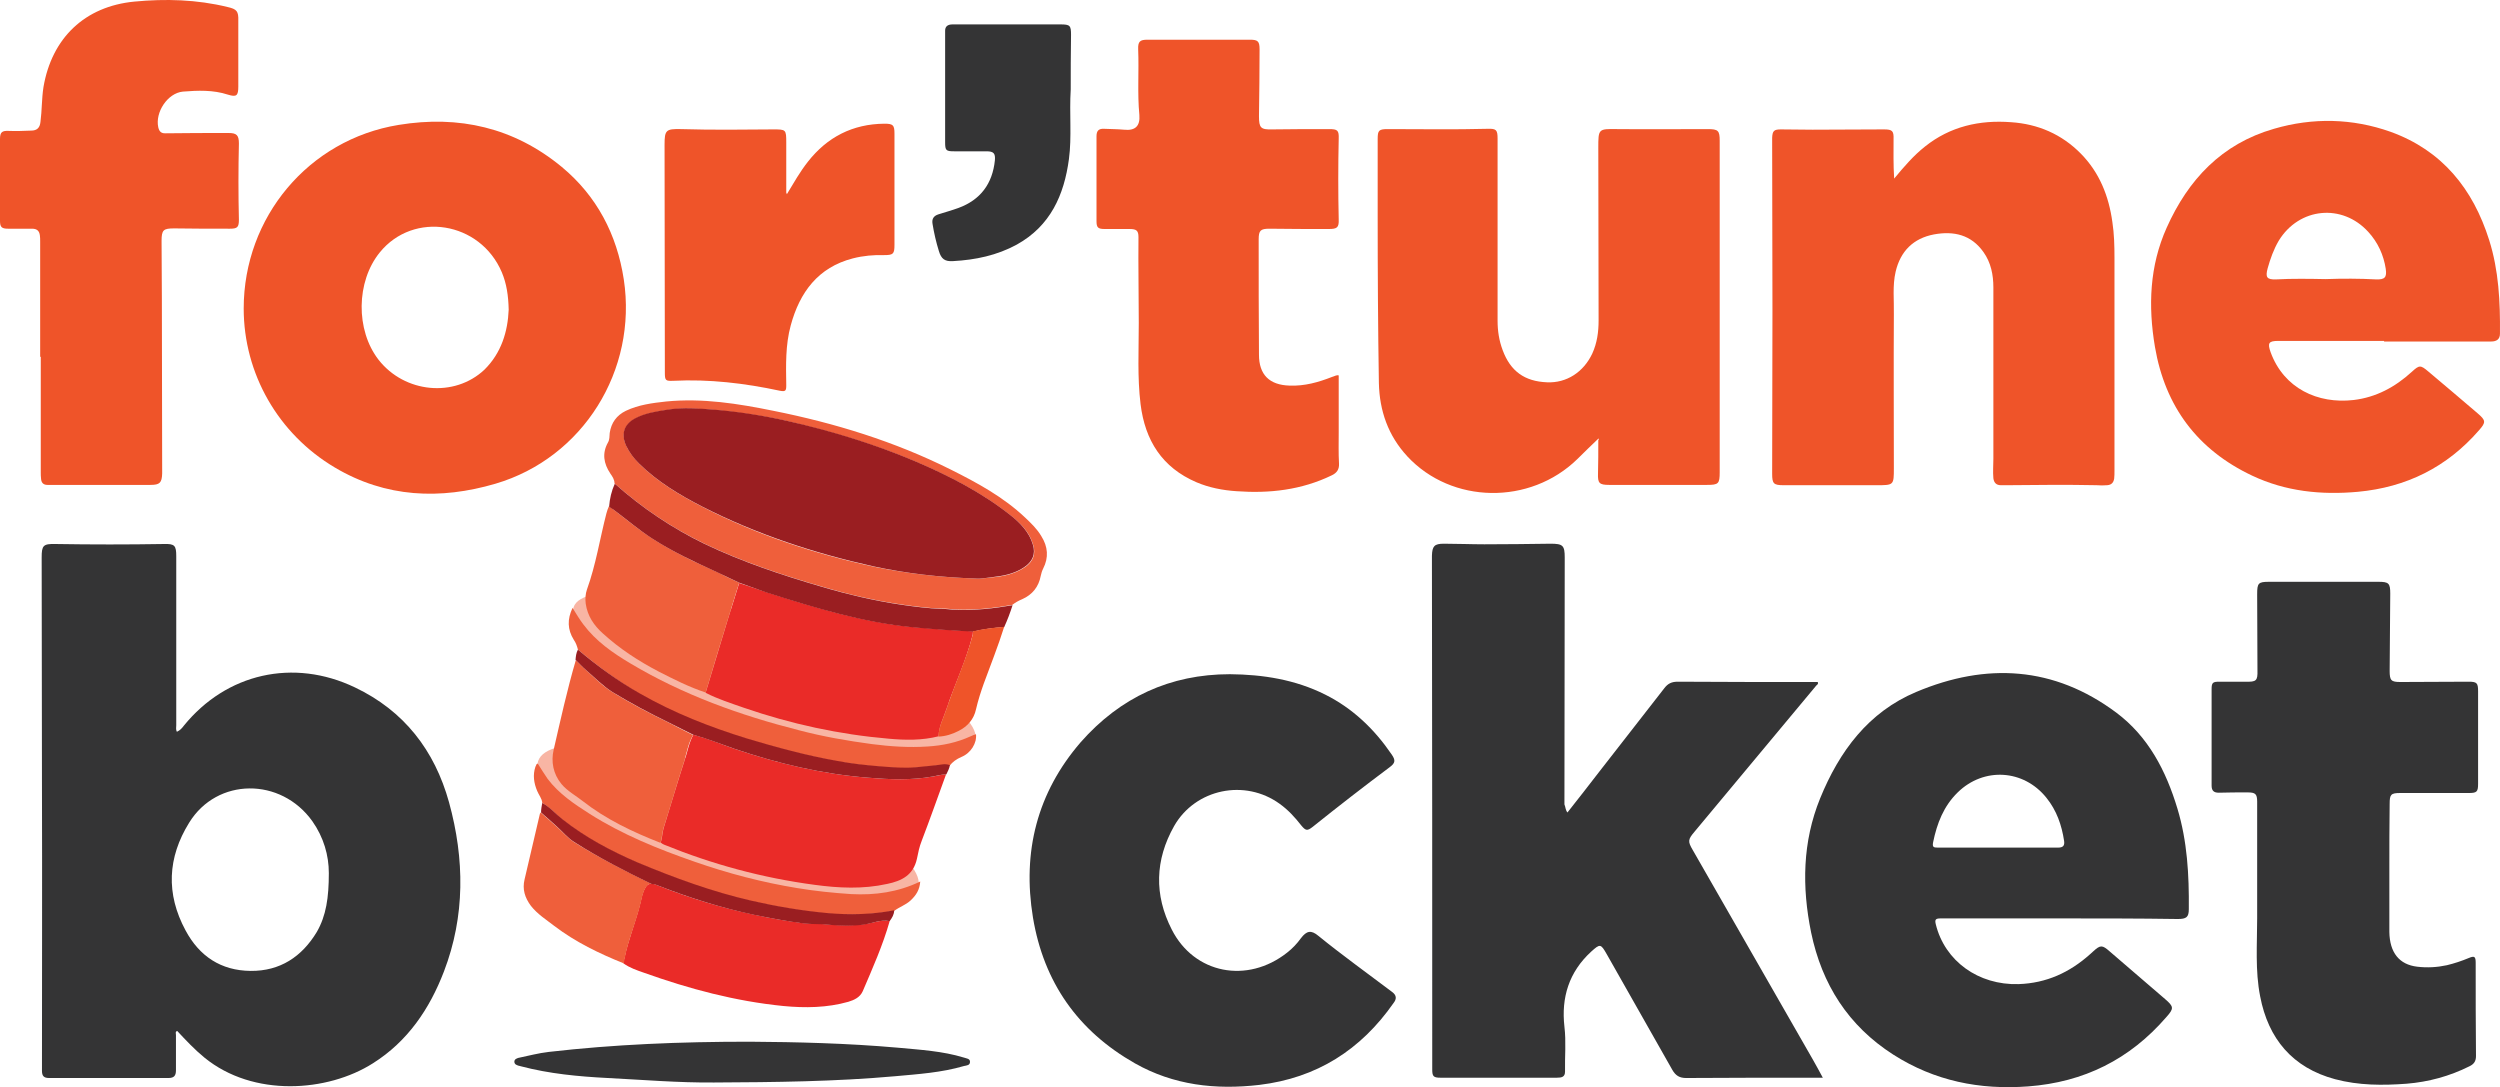 <svg width="522" height="227" viewBox="0 0 522 227" fill="none" xmlns="http://www.w3.org/2000/svg">
<path d="M191.687 185.39C193.589 179.679 177.373 169.124 155.467 161.814C133.561 154.505 114.26 153.209 112.358 158.919C110.455 164.63 126.672 175.185 148.578 182.495C170.484 189.804 189.785 191.101 191.687 185.39Z" fill="#F8B5A4"/>
<path d="M203.602 154.769C205.417 149.321 188.12 138.642 164.967 130.917C141.815 123.191 121.575 121.345 119.76 126.793C117.945 132.242 135.243 142.921 158.395 150.646C181.547 158.372 201.787 160.218 203.602 154.769Z" fill="#F8B5A4"/>
<path d="M36.927 152.801C37.616 152.488 37.991 152.049 38.367 151.548C47.255 140.586 61.275 137.391 74.105 143.53C84.37 148.416 90.754 156.685 93.758 167.521C97.013 179.36 97.138 191.262 92.694 202.85C89.69 210.68 85.121 217.446 77.861 222.018C68.41 228.032 52.888 229.159 42.686 220.828C40.62 219.137 38.805 217.195 36.99 215.253C36.552 215.441 36.74 215.817 36.74 216.13C36.74 218.573 36.74 221.016 36.74 223.459C36.74 224.587 36.364 225.088 35.175 225.088C26.851 225.088 18.589 225.088 10.264 225.088C9.2 225.088 8.762 224.712 8.762 223.584C8.762 203.727 8.825 183.87 8.762 163.951C8.762 148.103 8.7 132.255 8.7 116.407C8.7 113.901 9.013 113.525 11.579 113.588C19.152 113.713 26.663 113.713 34.236 113.588C36.489 113.525 36.802 113.901 36.802 116.156C36.802 127.933 36.802 139.709 36.802 151.423C36.802 151.861 36.677 152.3 36.927 152.801ZM68.66 182.304C68.66 178.609 67.596 174.85 65.218 171.468C58.646 162.26 45.314 162.322 39.493 171.781C34.987 179.047 34.612 186.627 38.742 194.269C41.621 199.656 46.128 202.662 52.324 202.725C58.458 202.788 63.027 199.781 66.156 194.582C68.097 191.199 68.66 187.441 68.66 182.304Z" fill="#343435"/>
<path d="M327.279 169.651C329.532 166.77 331.785 163.951 333.976 161.07C338.482 155.307 342.988 149.481 347.495 143.718C348.246 142.716 349.06 142.34 350.311 142.34C359.7 142.403 369.088 142.403 378.476 142.403C378.852 142.403 379.165 142.403 379.54 142.403C379.728 142.841 379.415 142.967 379.227 143.154C370.778 153.302 362.266 163.513 353.816 173.66C352.439 175.289 352.377 175.665 353.441 177.481C361.828 192.076 370.152 206.672 378.539 221.267C379.227 222.457 379.853 223.647 380.604 225.025C380.104 225.025 379.791 225.025 379.415 225.025C370.277 225.025 361.202 225.025 352.064 225.088C350.687 225.088 349.873 224.587 349.185 223.397C344.616 215.316 340.047 207.298 335.478 199.217C334.226 197.025 334.101 197.025 332.223 198.716C327.591 202.976 325.964 208.3 326.653 214.376C327.028 217.508 326.715 220.64 326.778 223.772C326.778 224.9 326.027 225.025 325.088 225.025C319.205 225.025 313.384 225.025 307.5 225.025C305.247 225.025 302.994 225.025 300.741 225.025C299.301 225.025 299.051 224.712 299.051 223.334C299.051 188.193 299.051 152.989 298.988 117.848C298.988 117.221 298.988 116.658 298.988 116.031C299.051 114.027 299.489 113.526 301.492 113.526C304.308 113.526 307.125 113.651 309.941 113.651C314.573 113.651 319.142 113.588 323.774 113.526C326.34 113.526 326.715 113.901 326.715 116.407C326.715 133.571 326.653 150.734 326.653 167.96C326.903 168.524 326.84 169.088 327.279 169.651Z" fill="#343435"/>
<path d="M429.986 191.763C421.724 191.763 413.463 191.763 405.201 191.763C404.137 191.763 403.949 192.014 404.199 193.016C406.077 200.658 413.087 205.732 421.474 205.482C427.295 205.294 432.177 203.039 436.433 199.218C436.621 199.03 436.871 198.842 437.059 198.654C438.561 197.276 438.936 197.276 440.501 198.654C444.382 201.974 448.2 205.294 452.08 208.614C453.895 210.18 453.958 210.555 452.33 212.372C444.695 221.204 435.118 225.965 423.477 226.842C413.337 227.594 403.949 225.714 395.312 220.202C385.923 214.189 380.416 205.544 378.162 194.707C376.222 185.186 376.347 175.79 380.04 166.707C384.046 156.873 390.117 148.667 400.131 144.47C414.714 138.331 428.86 139.083 441.878 148.792C448.575 153.803 452.268 160.944 454.646 168.837C456.712 175.665 457.087 182.68 457.025 189.821C457.025 191.513 456.524 191.889 454.709 191.889C446.51 191.763 438.248 191.763 429.986 191.763ZM417.093 176.98C421.286 176.98 425.48 176.98 429.736 176.98C430.8 176.98 431.113 176.542 430.988 175.602C430.487 172.282 429.423 169.213 427.295 166.582C422.538 160.631 414.214 160.13 408.768 165.454C405.827 168.336 404.45 171.906 403.636 175.853C403.448 176.855 403.699 176.98 404.575 176.98C408.706 176.98 412.899 176.98 417.093 176.98Z" fill="#343435"/>
<path d="M395.5 37.292C397.628 34.724 399.568 32.469 401.947 30.59C407.204 26.393 413.338 25.015 419.91 25.516C425.543 25.892 430.487 28.021 434.493 32.093C438.373 36.039 440.314 40.925 441.065 46.375C441.44 48.818 441.503 51.324 441.503 53.829C441.503 68.675 441.503 83.521 441.503 98.366C441.503 98.868 441.503 99.431 441.44 99.932C441.315 100.747 440.877 101.248 440.001 101.311C439.25 101.373 438.499 101.373 437.748 101.311C431.551 101.185 425.418 101.248 419.221 101.311C418.721 101.311 418.282 101.311 417.782 101.311C416.843 101.311 416.342 100.809 416.217 99.87C416.092 98.492 416.217 97.114 416.217 95.798C416.217 83.897 416.217 71.932 416.217 60.031C416.217 57.4 415.716 54.831 414.152 52.639C411.585 49.006 407.955 48.192 403.824 48.943C399.506 49.758 396.814 52.451 395.813 56.711C395.124 59.655 395.5 62.661 395.437 65.606C395.375 76.317 395.437 87.028 395.437 97.74C395.437 101.311 395.437 101.311 391.807 101.311C385.361 101.311 378.914 101.311 372.405 101.311C370.339 101.311 370.026 100.997 370.026 98.93C370.026 87.592 370.089 76.192 370.089 64.854C370.089 53.203 370.026 41.489 370.026 29.838C370.026 29.462 370.026 29.086 370.026 28.773C370.089 27.332 370.402 27.019 371.841 27.019C374.032 27.019 376.285 27.082 378.476 27.082C383.42 27.082 388.427 27.019 393.372 27.019C395.124 27.019 395.437 27.332 395.375 29.086C395.375 31.655 395.312 34.348 395.5 37.292Z" fill="#EF5429"/>
<path d="M333.787 91.538C332.223 93.042 330.783 94.42 329.343 95.861C319.454 105.507 303.119 105.257 293.856 95.297C289.85 90.975 288.035 85.776 287.91 79.95C287.722 68.299 287.659 56.648 287.659 45.059C287.659 39.735 287.659 34.411 287.659 29.023C287.659 27.207 287.91 26.956 289.787 26.956C296.735 26.956 303.682 27.082 310.629 26.894C312.444 26.831 312.695 27.144 312.695 28.961C312.695 41.614 312.695 54.33 312.695 66.984C312.695 69.113 313.008 71.118 313.759 73.122C315.386 77.507 318.328 79.637 323.022 79.825C327.09 80.013 330.658 77.695 332.473 73.811C333.474 71.619 333.787 69.301 333.787 66.921C333.787 54.894 333.725 42.93 333.725 30.903C333.725 26.894 333.725 26.894 337.668 26.956C343.989 27.019 350.248 26.956 356.57 26.956C358.76 26.956 359.073 27.27 359.073 29.399C359.073 52.451 359.073 75.565 359.073 98.617C359.073 100.997 358.823 101.248 356.445 101.248C349.622 101.248 342.8 101.248 335.978 101.248C333.912 101.248 333.6 100.872 333.662 98.867C333.725 96.55 333.725 94.232 333.725 91.914C333.85 91.789 333.85 91.726 333.787 91.538Z" fill="#EF5429"/>
<path d="M50.884 64.415C50.884 45.373 64.403 29.149 83.243 26.08C95.823 24.012 107.34 26.643 117.291 34.849C124.614 40.925 128.808 48.943 130.247 58.339C133.126 77.319 121.735 95.61 103.459 100.997C91.943 104.38 80.552 103.941 69.911 97.615C58.082 90.599 50.884 78.008 50.884 64.415ZM106.213 64.666C106.15 61.722 105.775 59.216 104.773 56.836C100.267 46.25 86.372 43.995 79.3 52.702C74.355 58.778 74.23 68.925 79.049 75.127C84.495 82.08 94.884 83.082 101.143 77.194C104.711 73.686 106.025 69.176 106.213 64.666Z" fill="#EF5429"/>
<path d="M498.897 181.365C498.897 185.75 498.897 190.197 498.897 194.582C498.96 198.904 500.963 201.41 504.718 201.848C506.784 202.099 508.912 201.974 510.915 201.535C512.479 201.159 513.981 200.658 515.484 200.032C516.673 199.531 516.923 199.719 516.923 201.034C516.923 207.549 516.923 214.063 516.986 220.515C516.986 221.58 516.548 222.206 515.609 222.645C511.478 224.712 507.097 225.902 502.528 226.278C497.52 226.654 492.513 226.654 487.569 225.338C478.681 222.958 473.611 216.882 471.922 208.05C470.858 202.663 471.296 197.15 471.296 191.701C471.296 183.62 471.296 175.477 471.296 167.396C471.296 165.768 470.92 165.454 469.293 165.454C467.29 165.454 465.287 165.454 463.284 165.517C462.22 165.517 461.782 165.079 461.782 164.014C461.782 157.311 461.782 150.609 461.782 143.906C461.782 142.528 462.032 142.34 463.409 142.34C465.225 142.34 467.04 142.34 468.855 142.34C471.108 142.403 471.421 142.152 471.358 139.96C471.358 134.635 471.296 129.374 471.296 124.049C471.296 121.732 471.546 121.481 473.799 121.481C481.435 121.481 489.071 121.481 496.644 121.481C498.772 121.481 499.085 121.794 499.085 123.924C499.023 129.311 499.023 134.698 498.96 140.085C498.96 142.09 499.273 142.403 501.213 142.403C505.97 142.403 510.664 142.34 515.421 142.34C517.173 142.34 517.424 142.591 517.424 144.345C517.424 150.797 517.424 157.186 517.424 163.638C517.424 165.329 517.173 165.58 515.484 165.58C510.727 165.58 505.907 165.58 501.151 165.58C499.21 165.58 498.96 165.893 498.96 167.835C498.897 172.345 498.897 176.855 498.897 181.365Z" fill="#343435"/>
<path d="M256.802 140.774C263.749 140.836 270.446 141.901 276.705 145.033C282.464 147.915 286.97 152.237 290.6 157.561C291.414 158.751 291.351 159.315 290.162 160.192C284.717 164.264 279.397 168.398 274.077 172.658C272.95 173.535 272.637 173.472 271.698 172.344C270.384 170.653 268.944 169.087 267.192 167.834C259.932 162.572 249.604 164.702 245.161 172.47C241.155 179.548 240.967 186.877 244.66 194.081C249.354 203.351 260.432 205.481 268.757 198.904C269.883 198.027 270.822 197.025 271.636 195.897C272.825 194.331 273.764 194.143 275.266 195.396C280.273 199.468 285.53 203.226 290.663 207.11C291.602 207.799 291.664 208.55 290.976 209.427C284.154 219.199 274.953 225.087 262.936 226.528C253.798 227.593 245.035 226.591 236.961 222.018C225.069 215.253 217.934 205.105 215.681 191.575C213.428 177.857 216.557 165.517 225.633 154.993C233.894 145.597 244.347 140.774 256.802 140.774Z" fill="#343435"/>
<path d="M497.771 71.181C490.448 71.181 483.062 71.181 475.739 71.181C473.674 71.181 473.424 71.619 474.112 73.561C476.866 81.078 483.939 84.398 491.449 83.521C496.143 82.957 500.087 80.827 503.592 77.633C505.156 76.192 505.407 76.192 507.034 77.57C510.476 80.451 513.919 83.396 517.299 86.277C519.051 87.78 519.114 88.156 517.612 89.847C510.914 97.552 502.465 101.749 492.326 102.689C484.69 103.378 477.242 102.626 470.232 99.306C458.84 93.919 452.081 84.899 449.953 72.433C448.513 63.914 448.826 55.521 452.394 47.565C456.9 37.48 463.91 30.026 474.801 26.894C482.937 24.514 491.199 24.702 499.148 27.52C509.913 31.404 516.36 39.422 519.74 50.134C521.742 56.46 522.055 63.038 521.993 69.677C521.993 70.868 521.242 71.306 520.178 71.306C518.237 71.306 516.297 71.306 514.42 71.306C508.912 71.306 503.341 71.306 497.833 71.306C497.771 71.243 497.771 71.243 497.771 71.181ZM485.566 58.277C489.134 58.151 492.638 58.151 496.143 58.34C497.959 58.402 498.397 57.901 498.146 56.147C497.708 53.266 496.519 50.635 494.516 48.442C489.071 42.429 480.058 43.306 475.802 50.259C474.738 52.075 474.05 54.017 473.486 56.022C472.986 57.901 473.298 58.402 475.239 58.34C478.681 58.151 482.186 58.214 485.566 58.277Z" fill="#EF5429"/>
<path d="M8.387 74.501C8.387 66.483 8.387 58.465 8.387 50.447C8.387 50.008 8.387 49.57 8.324 49.131C8.199 48.192 7.698 47.753 6.697 47.753C5.07 47.753 3.38 47.753 1.69 47.753C0.376 47.753 0 47.44 0 46.124C0 40.424 0 34.724 0 29.024C0 27.583 0.438 27.27 1.815 27.332C3.38 27.395 4.945 27.332 6.509 27.27C7.698 27.27 8.324 26.706 8.45 25.453C8.762 23.073 8.7 20.63 9.075 18.187C10.828 7.914 17.713 1.337 28.04 0.334C34.549 -0.292 41.121 -0.104 47.505 1.462C49.445 1.9 49.821 2.339 49.758 4.343C49.758 8.916 49.758 13.489 49.758 18.062C49.758 20.003 49.383 20.317 47.568 19.753C44.501 18.751 41.309 18.876 38.179 19.127C34.987 19.44 32.358 23.449 33.047 26.581C33.235 27.395 33.61 27.896 34.612 27.834C38.993 27.771 43.374 27.771 47.755 27.771C49.445 27.771 49.883 28.272 49.883 29.963C49.758 35.288 49.758 40.549 49.883 45.874C49.883 47.44 49.571 47.753 48.006 47.753C44.125 47.753 40.245 47.753 36.364 47.69C34.111 47.69 33.736 48.004 33.736 50.321C33.736 54.33 33.798 58.339 33.798 62.348C33.798 74.25 33.861 86.214 33.861 98.116C33.861 98.366 33.861 98.617 33.861 98.868C33.798 100.809 33.36 101.248 31.42 101.248C25.223 101.248 18.965 101.248 12.768 101.248C11.829 101.248 10.828 101.248 9.889 101.248C9.075 101.248 8.637 100.809 8.575 99.995C8.512 99.494 8.512 99.055 8.512 98.554C8.512 90.536 8.512 82.518 8.512 74.501C8.324 74.501 8.324 74.501 8.387 74.501Z" fill="#EF5429"/>
<path d="M279.523 78.384C279.523 82.268 279.523 86.214 279.523 90.16C279.523 92.353 279.46 94.608 279.585 96.8C279.648 97.99 279.147 98.742 278.083 99.243C271.762 102.313 265.065 103.064 258.18 102.563C255.301 102.375 252.422 101.811 249.793 100.684C242.658 97.615 239.09 91.977 238.151 84.397C237.463 78.76 237.776 73.122 237.776 67.422C237.776 61.471 237.651 55.458 237.713 49.507C237.713 48.129 237.275 47.816 235.836 47.816C234.083 47.816 232.393 47.816 230.641 47.816C229.264 47.816 228.951 47.502 228.951 46.187C228.951 40.299 228.951 34.41 228.951 28.46C228.951 27.395 229.326 26.831 230.516 26.894C231.892 26.956 233.332 26.956 234.709 27.082C237.025 27.332 238.089 26.33 237.901 24.012C237.463 19.502 237.838 14.929 237.651 10.294C237.588 8.665 238.026 8.29 239.591 8.29C246.726 8.29 253.861 8.29 260.996 8.29C262.624 8.29 262.999 8.603 262.999 10.294C262.999 14.929 262.937 19.627 262.874 24.263C262.874 26.706 263.25 27.082 265.628 27.019C269.571 26.956 273.577 26.956 277.52 26.956C279.272 26.956 279.585 27.207 279.523 28.961C279.398 34.598 279.398 40.173 279.523 45.811C279.585 47.502 279.21 47.816 277.457 47.816C273.326 47.816 269.196 47.816 265.065 47.753C263.187 47.753 262.811 48.129 262.811 50.008C262.811 58.026 262.811 66.044 262.874 74.062C262.874 78.259 265.065 80.388 269.258 80.514C272.388 80.639 275.267 79.825 278.146 78.697C278.646 78.572 279.022 78.259 279.523 78.384Z" fill="#EF5429"/>
<path d="M164.296 40.549C165.736 38.169 167.05 35.851 168.677 33.784C172.746 28.585 178.066 25.892 184.638 25.829C186.453 25.829 186.766 26.079 186.766 27.896C186.766 35.663 186.766 43.368 186.766 51.136C186.766 53.015 186.515 53.265 184.638 53.265C182.447 53.203 180.256 53.391 178.066 53.954C170.805 55.834 166.987 61.033 165.11 67.923C163.983 72.057 164.108 76.254 164.171 80.451C164.171 81.579 164.046 81.829 162.794 81.579C155.471 80.013 148.086 79.136 140.575 79.511C138.948 79.574 138.822 79.449 138.822 77.758C138.822 61.91 138.76 46.062 138.76 30.214C138.76 27.144 139.073 26.894 142.14 26.956C148.586 27.144 154.97 27.082 161.417 27.019C164.108 27.019 164.171 27.019 164.171 29.775C164.171 33.283 164.171 36.728 164.171 40.236C164.171 40.236 164.233 40.299 164.296 40.549Z" fill="#EF5429"/>
<path d="M197.531 161.696C195.841 166.331 194.213 170.967 192.461 175.539C191.96 176.792 191.71 178.045 191.459 179.298C190.708 182.743 188.267 183.933 185.263 184.559C180.193 185.687 175.124 185.436 170.054 184.747C159.226 183.307 148.774 180.488 138.634 176.354C138.384 176.228 138.134 176.103 137.946 175.915C138.321 174.975 138.259 173.911 138.572 172.908C140.011 168.273 141.388 163.575 142.89 158.94C143.516 157.123 143.829 155.119 144.768 153.427C147.71 154.179 150.526 155.369 153.405 156.371C162.481 159.441 171.744 161.633 181.257 162.385C185.764 162.761 190.27 162.949 194.777 162.134C195.653 162.009 196.592 161.696 197.531 161.696Z" fill="#EA2B28"/>
<path d="M195.966 153.74C192.524 154.617 189.019 154.554 185.577 154.241C175.249 153.364 165.173 151.172 155.346 147.789C152.655 146.85 149.901 145.973 147.335 144.657C148.837 139.646 150.402 134.572 151.904 129.561C152.717 126.93 153.531 124.362 154.345 121.731C156.285 122.357 158.163 123.046 160.103 123.673C170.117 126.867 180.194 129.937 190.771 130.939C194.902 131.315 199.033 131.628 203.164 131.816C203.164 132.067 203.102 132.317 203.102 132.505C201.787 137.829 199.409 142.778 197.656 147.915C197.03 149.856 196.029 151.61 195.966 153.74Z" fill="#EA2B28"/>
<path d="M223.568 18.625C223.255 23.825 223.818 28.523 223.192 33.221C222.191 40.737 219.312 47.19 212.302 51.073C208.171 53.328 203.665 54.268 199.033 54.518C197.281 54.644 196.53 54.08 196.029 52.389C195.466 50.572 195.027 48.693 194.714 46.751C194.527 45.686 194.965 45.06 195.966 44.746C197.343 44.308 198.72 43.932 200.097 43.431C204.729 41.74 207.232 38.357 207.733 33.471C207.858 32.031 207.483 31.592 205.98 31.592C203.727 31.592 201.474 31.592 199.221 31.592C197.531 31.592 197.343 31.404 197.343 29.713C197.343 22.885 197.343 16.057 197.343 9.229C197.343 8.353 197.343 7.476 197.343 6.599C197.281 5.534 197.844 5.095 198.908 5.095C199.596 5.095 200.285 5.095 200.973 5.095C207.796 5.095 214.618 5.095 221.44 5.095C223.443 5.095 223.631 5.346 223.631 7.288C223.568 11.297 223.568 15.243 223.568 18.625Z" fill="#343435"/>
<path d="M185.765 192.327C184.325 197.401 182.197 202.162 180.132 206.985C179.569 208.238 178.379 208.801 177.128 209.177C172.684 210.43 168.115 210.493 163.546 210.054C153.532 209.052 143.893 206.484 134.442 203.101C133.002 202.6 131.5 202.099 130.186 201.159C130.248 200.783 130.248 200.47 130.374 200.094C131.187 196.148 132.752 192.452 133.691 188.631C133.941 187.566 134.129 186.439 134.692 185.437C135.005 184.873 135.318 184.497 136.007 184.56C136.57 184.497 137.008 184.748 137.509 184.935C143.955 187.504 150.527 189.508 157.287 190.949C160.729 191.701 164.234 192.327 167.739 192.765C169.429 192.953 171.119 192.828 172.746 193.016C175.187 193.267 177.691 193.267 180.132 193.016C182.072 192.828 183.825 191.951 185.765 192.327Z" fill="#EA2B28"/>
<path d="M128.308 100.934C128.308 100.12 127.87 99.494 127.432 98.867C126.055 96.8 125.68 94.67 126.931 92.415C127.307 91.789 127.244 91.1 127.307 90.411C127.62 88.281 128.746 86.715 130.687 85.775C133.315 84.523 136.195 84.147 139.074 83.834C146.647 83.082 154.095 84.272 161.481 85.775C174.311 88.344 186.767 92.165 198.533 98.053C204.041 100.809 209.486 103.753 214.055 108.075C215.307 109.266 216.559 110.456 217.435 111.959C218.812 114.151 219 116.407 217.811 118.724C217.56 119.225 217.435 119.664 217.31 120.228C216.872 122.545 215.557 124.174 213.429 125.113C212.678 125.427 211.99 125.803 211.364 126.304C207.421 126.993 203.478 127.431 199.472 127.243C198.471 127.181 197.469 127.055 196.468 127.055C193.776 126.993 191.023 126.617 188.394 126.241C182.698 125.427 177.128 124.111 171.62 122.483C163.233 120.04 154.971 117.283 147.085 113.525C140.263 110.205 134.004 106.008 128.308 100.934ZM203.666 120.791C204.667 120.917 206.294 120.603 207.922 120.478C210.112 120.228 212.24 119.664 214.118 118.348C215.683 117.221 216.309 115.717 215.745 113.838C214.994 111.145 213.117 109.266 211.051 107.637C205.043 102.876 198.283 99.431 191.273 96.424C182.698 92.791 173.811 90.16 164.798 88.031C159.603 86.84 154.345 86.089 149.088 85.588C145.896 85.337 142.704 85.086 139.512 85.588C137.196 85.963 134.818 86.276 132.69 87.404C130.311 88.657 129.623 90.724 130.812 93.167C131.438 94.545 132.439 95.735 133.503 96.863C137.384 100.684 142.015 103.44 146.772 105.883C158.101 111.708 170.18 115.655 182.573 118.348C189.27 119.726 196.092 120.541 203.666 120.791Z" fill="#EF5F3B"/>
<path d="M154.345 121.669C153.531 124.3 152.718 126.868 151.904 129.499C150.339 134.51 148.837 139.584 147.335 144.595C143.893 143.467 140.701 141.839 137.509 140.21C133.315 138.018 129.372 135.45 125.867 132.255C123.989 130.564 122.675 128.622 122.299 126.054C122.174 125.051 122.237 123.986 122.55 123.109C124.427 117.91 125.241 112.523 126.618 107.199C126.743 106.698 126.931 106.197 127.119 105.758C127.432 105.946 127.745 106.134 127.995 106.322C130.686 108.389 133.315 110.581 136.132 112.398C140.388 115.154 145.019 117.347 149.651 119.414C151.278 120.228 152.78 120.98 154.345 121.669Z" fill="#EF5F3B"/>
<path d="M144.707 153.489C143.705 155.181 143.392 157.185 142.829 159.002C141.327 163.637 140.012 168.335 138.51 172.971C138.197 173.973 138.26 175.038 137.884 175.977C132.126 173.722 126.556 171.091 121.674 167.27C120.172 166.08 118.482 165.203 117.23 163.7C115.478 161.57 115.039 159.002 115.603 156.559C117.042 150.295 118.419 144.031 120.234 137.829C120.985 138.581 121.736 139.395 122.55 140.084C124.303 141.65 125.93 143.342 127.995 144.594C131.751 146.912 135.694 148.979 139.699 150.921C141.327 151.798 143.017 152.612 144.707 153.489Z" fill="#EF5F3B"/>
<path d="M156.535 217.508C166.237 217.571 176.877 217.821 187.517 218.761C192.149 219.2 196.78 219.45 201.287 220.828C201.787 221.016 202.538 221.016 202.538 221.705C202.538 222.457 201.85 222.457 201.287 222.582C196.592 223.96 191.773 224.273 186.954 224.712C174.373 225.839 161.73 225.965 149.087 226.027C141.639 226.09 134.254 225.464 126.868 225.088C120.797 224.775 114.726 224.211 108.78 222.645C108.655 222.582 108.467 222.582 108.279 222.52C107.904 222.394 107.466 222.269 107.403 221.768C107.34 221.204 107.841 221.016 108.217 220.891C110.345 220.452 112.41 219.889 114.601 219.638C128.245 218.072 141.89 217.508 156.535 217.508Z" fill="#343435"/>
<path d="M136.068 184.56C135.38 184.497 135.067 184.873 134.754 185.437C134.19 186.439 134.003 187.566 133.752 188.631C132.813 192.515 131.186 196.211 130.435 200.095C130.372 200.47 130.31 200.784 130.247 201.159C125.115 199.092 120.17 196.712 115.727 193.329C114.037 192.014 112.222 190.886 110.845 189.132C109.593 187.441 109.03 185.687 109.53 183.62C110.594 179.047 111.658 174.475 112.722 169.965C112.722 169.839 112.848 169.777 112.91 169.651C114.037 170.654 115.101 171.593 116.227 172.595C117.417 173.66 118.481 174.913 119.795 175.79C124.99 179.047 130.498 181.866 136.068 184.56Z" fill="#EF5F3B"/>
<path d="M120.673 135.637C120.485 134.885 120.234 134.196 119.796 133.57C118.482 131.44 118.419 129.311 119.546 126.93C120.297 128.12 120.985 129.31 121.799 130.375C124.428 133.883 127.933 136.326 131.626 138.519C142.641 145.096 154.533 149.355 166.863 152.487C171.87 153.803 176.94 154.68 182.072 155.369C185.953 155.87 189.833 156.121 193.651 155.87C196.781 155.682 199.785 155.056 202.664 153.74C203.04 153.552 203.415 153.427 203.791 153.302C203.979 155.181 202.727 157.248 200.724 158.062C199.722 158.501 198.909 159.065 198.283 159.879C197.72 159.691 197.156 159.691 196.53 159.754C194.778 160.004 193.025 160.192 191.273 160.317C188.707 160.568 186.203 160.317 183.637 160.129C180.633 159.879 177.691 159.503 174.749 159.002C168.365 157.812 162.044 156.183 155.848 154.304C148.149 151.986 140.638 149.042 133.628 144.971C128.997 142.214 124.741 139.082 120.673 135.637Z" fill="#EF5F3B"/>
<path d="M154.345 121.668C152.78 120.917 151.278 120.228 149.713 119.476C145.082 117.346 140.45 115.216 136.194 112.46C133.377 110.644 130.749 108.389 128.057 106.384C127.744 106.196 127.432 106.008 127.181 105.82C127.306 104.129 127.682 102.5 128.37 100.997C134.066 106.071 140.325 110.268 147.147 113.588C155.033 117.346 163.295 120.102 171.682 122.545C177.19 124.174 182.823 125.489 188.456 126.304C191.147 126.68 193.838 127.055 196.53 127.118C197.531 127.118 198.533 127.306 199.534 127.306C203.54 127.494 207.483 127.055 211.426 126.366C210.925 127.932 210.362 129.436 209.674 130.939C207.483 131.064 205.292 131.378 203.164 131.879C199.033 131.691 194.902 131.378 190.772 131.002C180.194 129.999 170.18 126.93 160.103 123.735C158.163 123.046 156.285 122.357 154.345 121.668Z" fill="#9A1E21"/>
<path d="M113.224 167.646C113.162 166.707 112.473 165.955 112.16 165.141C111.472 163.512 111.221 161.821 111.785 160.129C111.847 159.942 111.972 159.754 112.035 159.566C112.098 159.503 112.16 159.503 112.285 159.44C112.974 160.505 113.6 161.57 114.351 162.635C116.729 165.767 119.921 167.897 123.176 169.964C129.998 174.286 137.446 177.293 145.019 179.924C152.029 182.367 159.165 184.246 166.487 185.436C170.243 186.063 173.998 186.438 177.754 186.689C182.698 186.939 187.455 186.313 192.149 184.058C192.024 185.812 191.273 186.939 190.146 188.004C189.145 188.944 187.768 189.382 186.704 190.197C182.01 191.011 177.315 191.199 172.621 190.761C167.301 190.259 162.106 189.382 156.911 188.192C148.712 186.376 140.826 183.494 133.065 180.174C127.495 177.794 122.237 174.975 117.48 171.217C116.041 169.964 114.852 168.586 113.224 167.646Z" fill="#EF5F3B"/>
<path d="M120.672 135.637C124.74 139.083 129.059 142.215 133.69 144.846C140.7 148.855 148.211 151.799 155.909 154.179C162.168 156.058 168.427 157.749 174.811 158.877C177.753 159.441 180.695 159.754 183.699 160.005C186.265 160.192 188.768 160.443 191.335 160.192C193.087 160.004 194.84 159.879 196.592 159.629C197.218 159.503 197.781 159.566 198.345 159.754C198.219 160.443 197.906 161.069 197.594 161.696C196.655 161.696 195.716 161.946 194.777 162.134C190.271 162.949 185.764 162.761 181.258 162.385C171.682 161.633 162.481 159.441 153.406 156.371C150.527 155.369 147.71 154.242 144.768 153.427C143.078 152.55 141.326 151.736 139.636 150.859C135.63 148.917 131.75 146.85 127.932 144.532C125.929 143.28 124.302 141.588 122.487 140.022C121.673 139.333 120.922 138.519 120.171 137.767C120.233 137.078 120.296 136.326 120.672 135.637Z" fill="#9A1E21"/>
<path d="M113.223 167.646C114.851 168.523 116.04 169.964 117.479 171.091C122.236 174.85 127.556 177.668 133.064 180.049C140.825 183.306 148.711 186.188 156.91 188.067C162.105 189.257 167.3 190.134 172.62 190.635C177.377 191.073 182.071 190.948 186.703 190.071C186.703 190.948 186.265 191.637 185.764 192.326C183.824 191.95 182.071 192.827 180.256 193.078C177.815 193.391 175.312 193.328 172.871 193.078C171.181 192.89 169.553 193.015 167.863 192.827C164.359 192.389 160.854 191.7 157.411 191.011C150.652 189.57 144.08 187.503 137.633 184.997C137.132 184.809 136.694 184.559 136.131 184.621C130.56 181.928 125.053 179.109 119.858 175.789C118.543 174.975 117.479 173.659 116.29 172.595C115.226 171.592 114.1 170.653 112.973 169.65C112.973 168.961 113.098 168.335 113.223 167.646Z" fill="#9A1E21"/>
<path d="M203.164 131.816C205.292 131.315 207.483 131.065 209.673 130.877C208.421 134.886 206.857 138.769 205.417 142.716C204.791 144.47 204.228 146.224 203.79 148.103C203.352 150.17 202.037 151.673 200.16 152.613C198.845 153.302 197.406 153.74 195.966 153.803C195.966 151.736 197.03 149.919 197.656 147.978C199.346 142.778 201.724 137.83 203.101 132.568C203.164 132.255 203.164 132.004 203.164 131.816Z" fill="#EF5429"/>
<path d="M203.665 120.791C196.092 120.541 189.27 119.726 182.51 118.286C170.055 115.53 158.038 111.583 146.709 105.82C141.952 103.377 137.321 100.621 133.44 96.8C132.376 95.735 131.437 94.545 130.749 93.104C129.622 90.661 130.248 88.594 132.627 87.341C134.755 86.214 137.07 85.901 139.449 85.525C142.641 85.024 145.833 85.274 149.025 85.525C154.282 85.963 159.54 86.778 164.735 87.968C173.81 90.035 182.635 92.728 191.21 96.362C198.22 99.368 204.98 102.814 210.988 107.574C213.054 109.203 214.931 111.145 215.682 113.776C216.246 115.655 215.62 117.158 214.055 118.286C212.24 119.601 210.049 120.165 207.859 120.416C206.294 120.603 204.667 120.917 203.665 120.791Z" fill="#9A1E21"/>
</svg>
